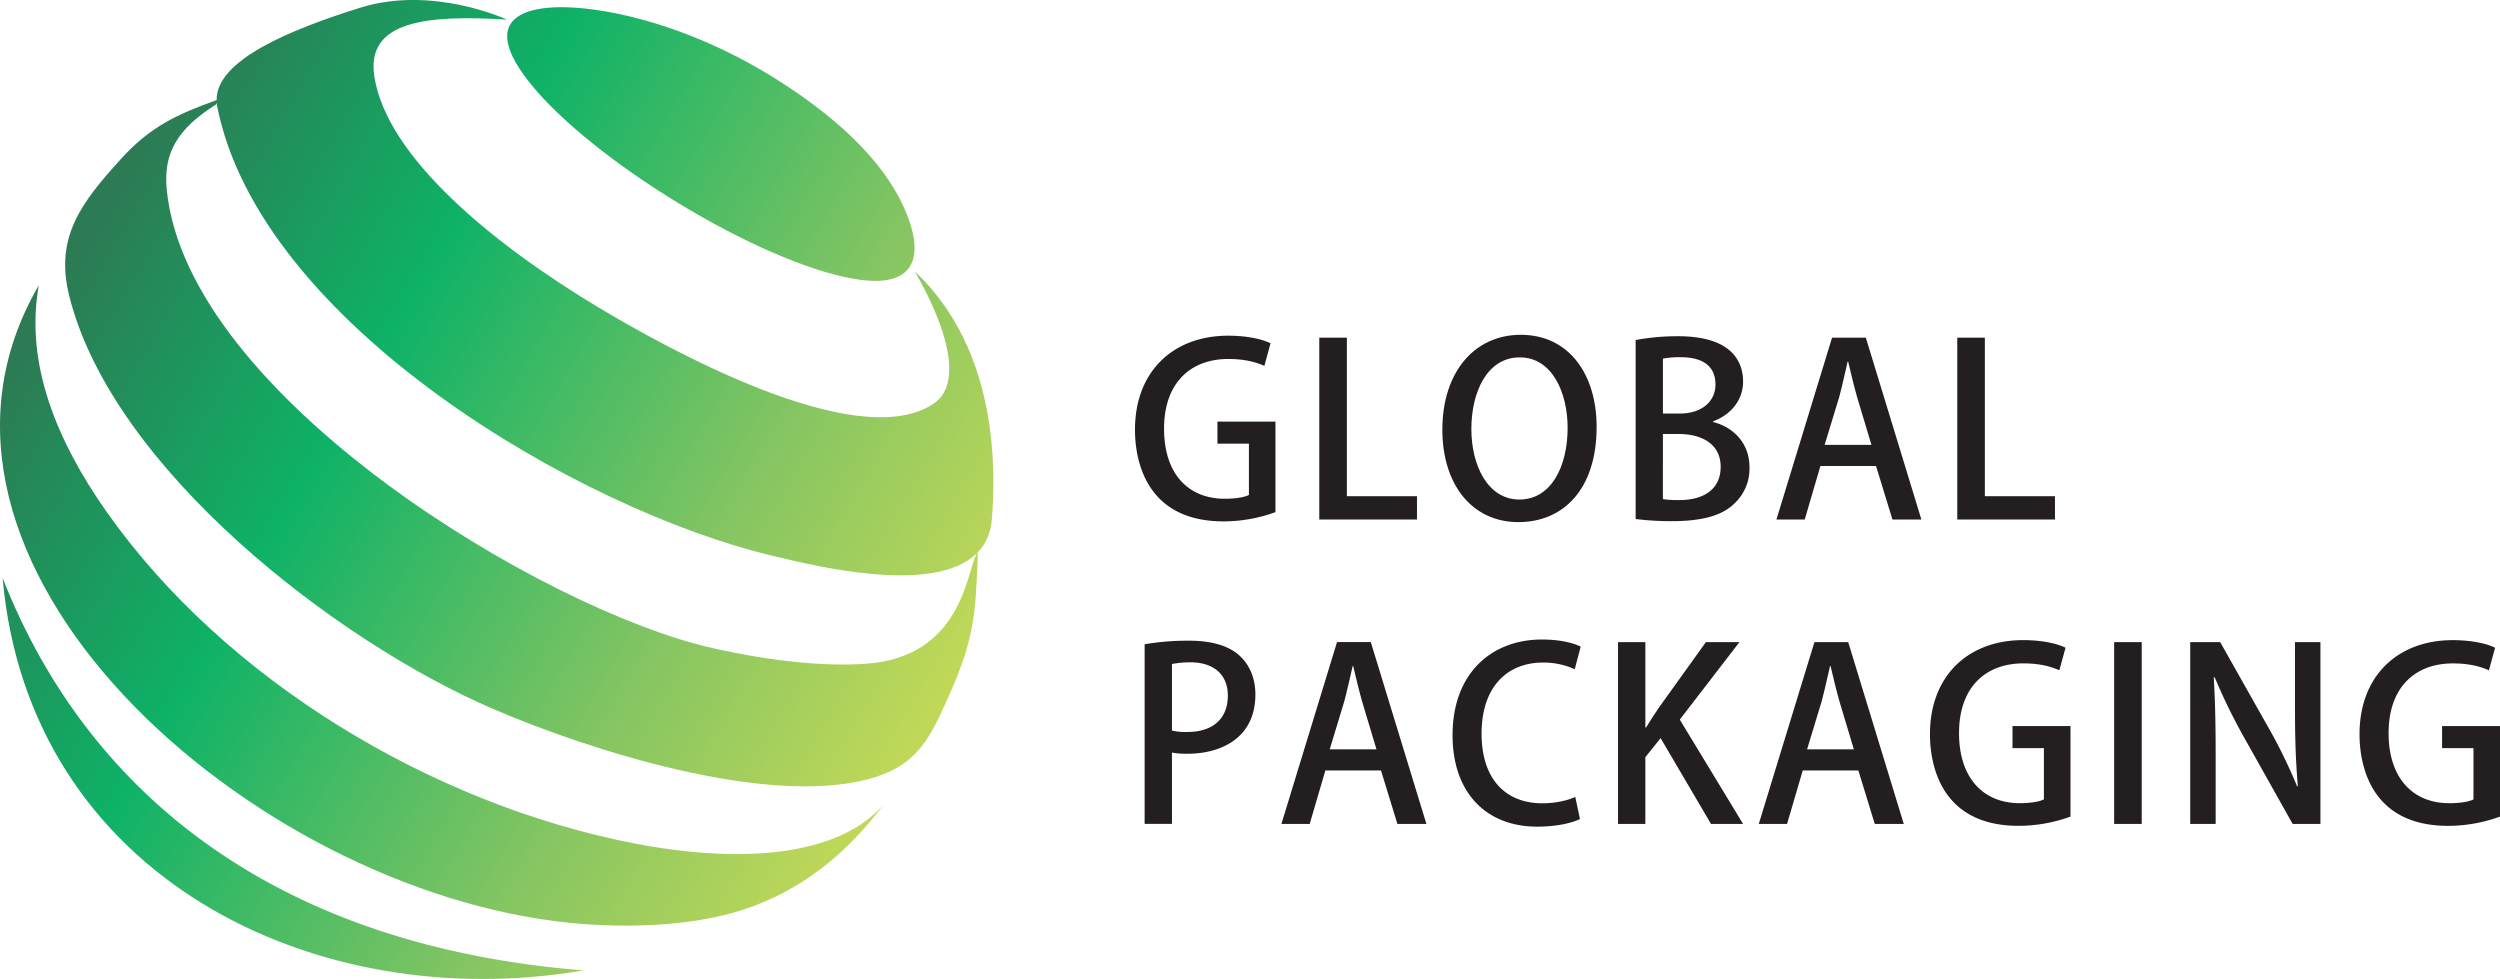 <svg id="Layer_1" data-name="Layer 1" xmlns="http://www.w3.org/2000/svg" xmlns:xlink="http://www.w3.org/1999/xlink" viewBox="0 0 1474.28 577.31"><defs><style>.cls-1{fill:none;clip-rule:evenodd;}.cls-2{clip-path:url(#clip-path);}.cls-3{fill:url(#linear-gradient);}.cls-4{fill:#231f20;}</style><clipPath id="clip-path"><path class="cls-1" d="M503.45,164.43c-56.2-9.84-154.83-70-191.27-115.89S322.61-.7,364.62,8.16C397,15,428.87,28.64,456.67,46,487.76,65.46,523,93.51,535.92,129.4c7.67,21.27,4.56,41.53-32.46,35M1.53,340.8C53.14,472.13,167.62,558.24,344.05,572.25,186.36,599.27,17.12,517.48,1.53,340.8ZM22.88,168.24c-8.27,46,10.41,91.55,40,133.6,70,99.39,192.24,172.42,310.69,195.44,64.6,12.54,121.34,7.46,147.56-22.89-22.22,29.75-49.12,50.8-81.87,61.75-31,10.38-70.89,11.25-102.93,8.09C148,525.51-72.21,331.36,22.88,168.24ZM127.77,60.49c0.06,0.68.16,1.35,0.28,2.06,25.05,128,213.51,238.33,328,265.32,22.56,5.34,94.61,23.66,120-1.65-6.18,11.57-8.81,61.53-66,65.25-21.84,1.43-52-.75-90.06-9.33C320.8,359.76,110.43,233.53,98.35,112c-2.13-21.36,5.85-35.84,29.21-50.51ZM299,11.58s-43.85-20.48-86.68-7c-40.88,12.84-84.9,30.73-84.57,54.44-23.46,8.43-39.28,15.81-56.33,34.61-23.31,25.65-39.19,46-30.67,80.55C66,276.5,198.87,378.63,291,418.15c57.31,24.6,160.17,57.19,220.58,41.45,27.39-7.11,35.6-21.77,46.09-45,10.07-22.28,16.17-38.71,17.78-63.37,0.88-13.83,1.34-24.38.93-25.26,4.83-5,7.94-11.51,8.57-20.12,2-26.16,4.76-98.69-45.58-145.87,0,0,38.12,61.87,10.23,78.69-45.64,28.88-158.52-34.55-196.14-57.05-62.59-37.51-125.38-88.89-132.7-136.52C215.75,12.6,250.63,8.55,299,11.58Z"/></clipPath><linearGradient id="linear-gradient" x1="110.95" y1="733.6" x2="117.74" y2="733.6" gradientTransform="matrix(72.67, 42.38, -43.53, 74.64, 23907.84, -59292.82)" gradientUnits="userSpaceOnUse"><stop offset="0" stop-color="#2c7b54"/><stop offset="0.32" stop-color="#0eb267"/><stop offset="0.72" stop-color="#85c562"/><stop offset="1" stop-color="#c0d858"/></linearGradient></defs><title>GLOBLE LOGO</title><g class="cls-2"><polygon class="cls-3" points="-336.88 444.93 421.69 887.31 854.32 145.45 95.76 -296.91 -336.88 444.93"/></g><path class="cls-4" d="M752.15,302a89.54,89.54,0,0,1-30.56,5.47c-46.4,0-52.28-36.87-52.28-54,0-34.76,22.85-55.51,54.95-55.51,10.52,0,19.63,1.82,25,4.49l-3.65,13.32c-5-2.24-11.5-4.07-21.31-4.07-22,0-37.84,13.88-37.84,41.07s14.72,41.35,35.74,41.35c7,0,11.91-1,14.3-2.24V261.64H717.94v-13h34.21V302Z"/><path class="cls-4" d="M835.57,306.36H778V199.12h16.26v93.5h41.35v13.74Z"/><path class="cls-4" d="M941.55,251.69c0,37.29-20,56.21-46.12,56.21-27.33,0-44.86-22.15-44.86-54.53,0-33.78,18.78-55.93,46.26-55.93C925.29,197.44,941.55,220.84,941.55,251.69Zm-73.87,1.26c0,21.73,9.81,41.63,28.32,41.63,18.78,0,28.45-19.48,28.45-42.33,0-20.47-9-41.49-28.17-41.49C876.51,210.75,867.68,231.92,867.68,252.95Z"/><path class="cls-4" d="M1010.25,248.88c11.21,2.81,21.45,11.78,21.45,26.78a28.14,28.14,0,0,1-9.25,21.59c-7.15,6.87-18.93,10.09-36.58,10.09a173.26,173.26,0,0,1-21.31-1.26V200.52a133.92,133.92,0,0,1,25.09-2.24c32.66,0,38.27,16,38.27,26.77,0,10.24-6.45,19.21-17.67,23.41v0.42Zm-19.62-5c12.89,0,21-7.15,21-17.1,0-12.9-10.37-16.12-20.46-16.12a51.2,51.2,0,0,0-10.52.84v32.38h10Zm-10,50.46a60.55,60.55,0,0,0,9.81.56c13,0,24.25-5.46,24.25-19.62s-12.2-19.35-24.67-19.35h-9.39V294.3Z"/><path class="cls-4" d="M1133.06,306.36H1116l-9.68-31.54h-32.8l-9.25,31.54h-16.68l32.8-107.24h19.91Zm-29.44-44-8.41-28c-2-7-3.79-14.58-5.33-21.16h-0.29c-1.54,6.59-3.22,14.44-5,21L1076,262.34h27.61Z"/><path class="cls-4" d="M1211.85,306.36h-57.62V199.12h16.26v93.5h41.35v13.74Z"/><path class="cls-4" d="M675,379.92a152.06,152.06,0,0,1,26.07-2.1c13.18,0,23.13,2.81,29.58,8.55,6,5.19,9.67,13.32,9.67,23.13,0,26.07-20.74,35-40.09,35a45.25,45.25,0,0,1-9.11-.71v42.05H675v-106Zm16.12,50.89a33.37,33.37,0,0,0,9.11.84c14.86,0,23.83-7.71,23.83-21.44,0-13-9-19.63-22-19.63a56.75,56.75,0,0,0-10.94,1V430.8Z"/><path class="cls-4" d="M841.17,485.89h-17.1l-9.68-31.54h-32.8l-9.25,31.54H755.66l32.8-107.24h19.91Zm-29.44-44-8.41-28c-2-7-3.79-14.57-5.33-21.16h-0.29c-1.54,6.59-3.22,14.43-5,21l-8.55,28.17h27.61Z"/><path class="cls-4" d="M931.73,483c-4.49,2.24-13.59,4.49-25.23,4.49-29.86,0-49.91-19.77-49.91-54,0-36.46,23-56.36,52.7-56.36,12.34,0,19.91,2.66,22.85,4.21l-3.5,13.31a44.08,44.08,0,0,0-18.78-3.92c-20.75,0-36.16,14-36.16,41.92,0,26.34,13.73,41.06,35.89,41.06,7.28,0,14.72-1.54,19.35-3.78Z"/><path class="cls-4" d="M1027.91,485.89H1009l-29.72-50.6-9,11.22v39.38H954.17V378.66h16.12V429h0.42c2.52-4.22,5.19-8.13,7.71-11.92L1006,378.66h19.77l-35.18,45.7Z"/><path class="cls-4" d="M1122.68,485.89h-17.1l-9.68-31.54h-32.8l-9.25,31.54h-16.68L1070,378.66h19.91Zm-29.44-44-8.41-28c-2-7-3.79-14.57-5.33-21.16h-0.29c-1.54,6.59-3.22,14.43-5,21l-8.55,28.17h27.61Z"/><path class="cls-4" d="M1221,481.55A89.54,89.54,0,0,1,1190.4,487c-46.4,0-52.28-36.87-52.28-54,0-34.77,22.85-55.52,54.95-55.52,10.52,0,19.63,1.82,25,4.49l-3.65,13.31c-5-2.24-11.5-4.07-21.31-4.07-22,0-37.84,13.88-37.84,41.08,0,27,14.72,41.35,35.74,41.35,7,0,11.91-1,14.3-2.24V441.18h-18.51v-13H1221v53.4Z"/><path class="cls-4" d="M1246.76,378.66H1263V485.89h-16.26V378.66Z"/><path class="cls-4" d="M1368.44,485.89H1352l-28.17-50.18a346.92,346.92,0,0,1-17.8-36.31l-0.56.14c0.84,13.6,1.13,27.48,1.13,46.26v40.09h-15V378.66h17.67l28,49.63a304.58,304.58,0,0,1,17.38,35.47l0.42-.14c-1.26-14.57-1.68-28.32-1.68-45.42V378.66h15V485.89Z"/><path class="cls-4" d="M1474.28,481.55a89.54,89.54,0,0,1-30.56,5.47c-46.4,0-52.28-36.87-52.28-54,0-34.77,22.85-55.52,54.95-55.52,10.52,0,19.63,1.82,25,4.49l-3.65,13.31c-5-2.24-11.5-4.07-21.31-4.07-22,0-37.84,13.88-37.84,41.08,0,27,14.72,41.35,35.74,41.35,7,0,11.91-1,14.3-2.24V441.18h-18.51v-13h34.21v53.4Z"/></svg>